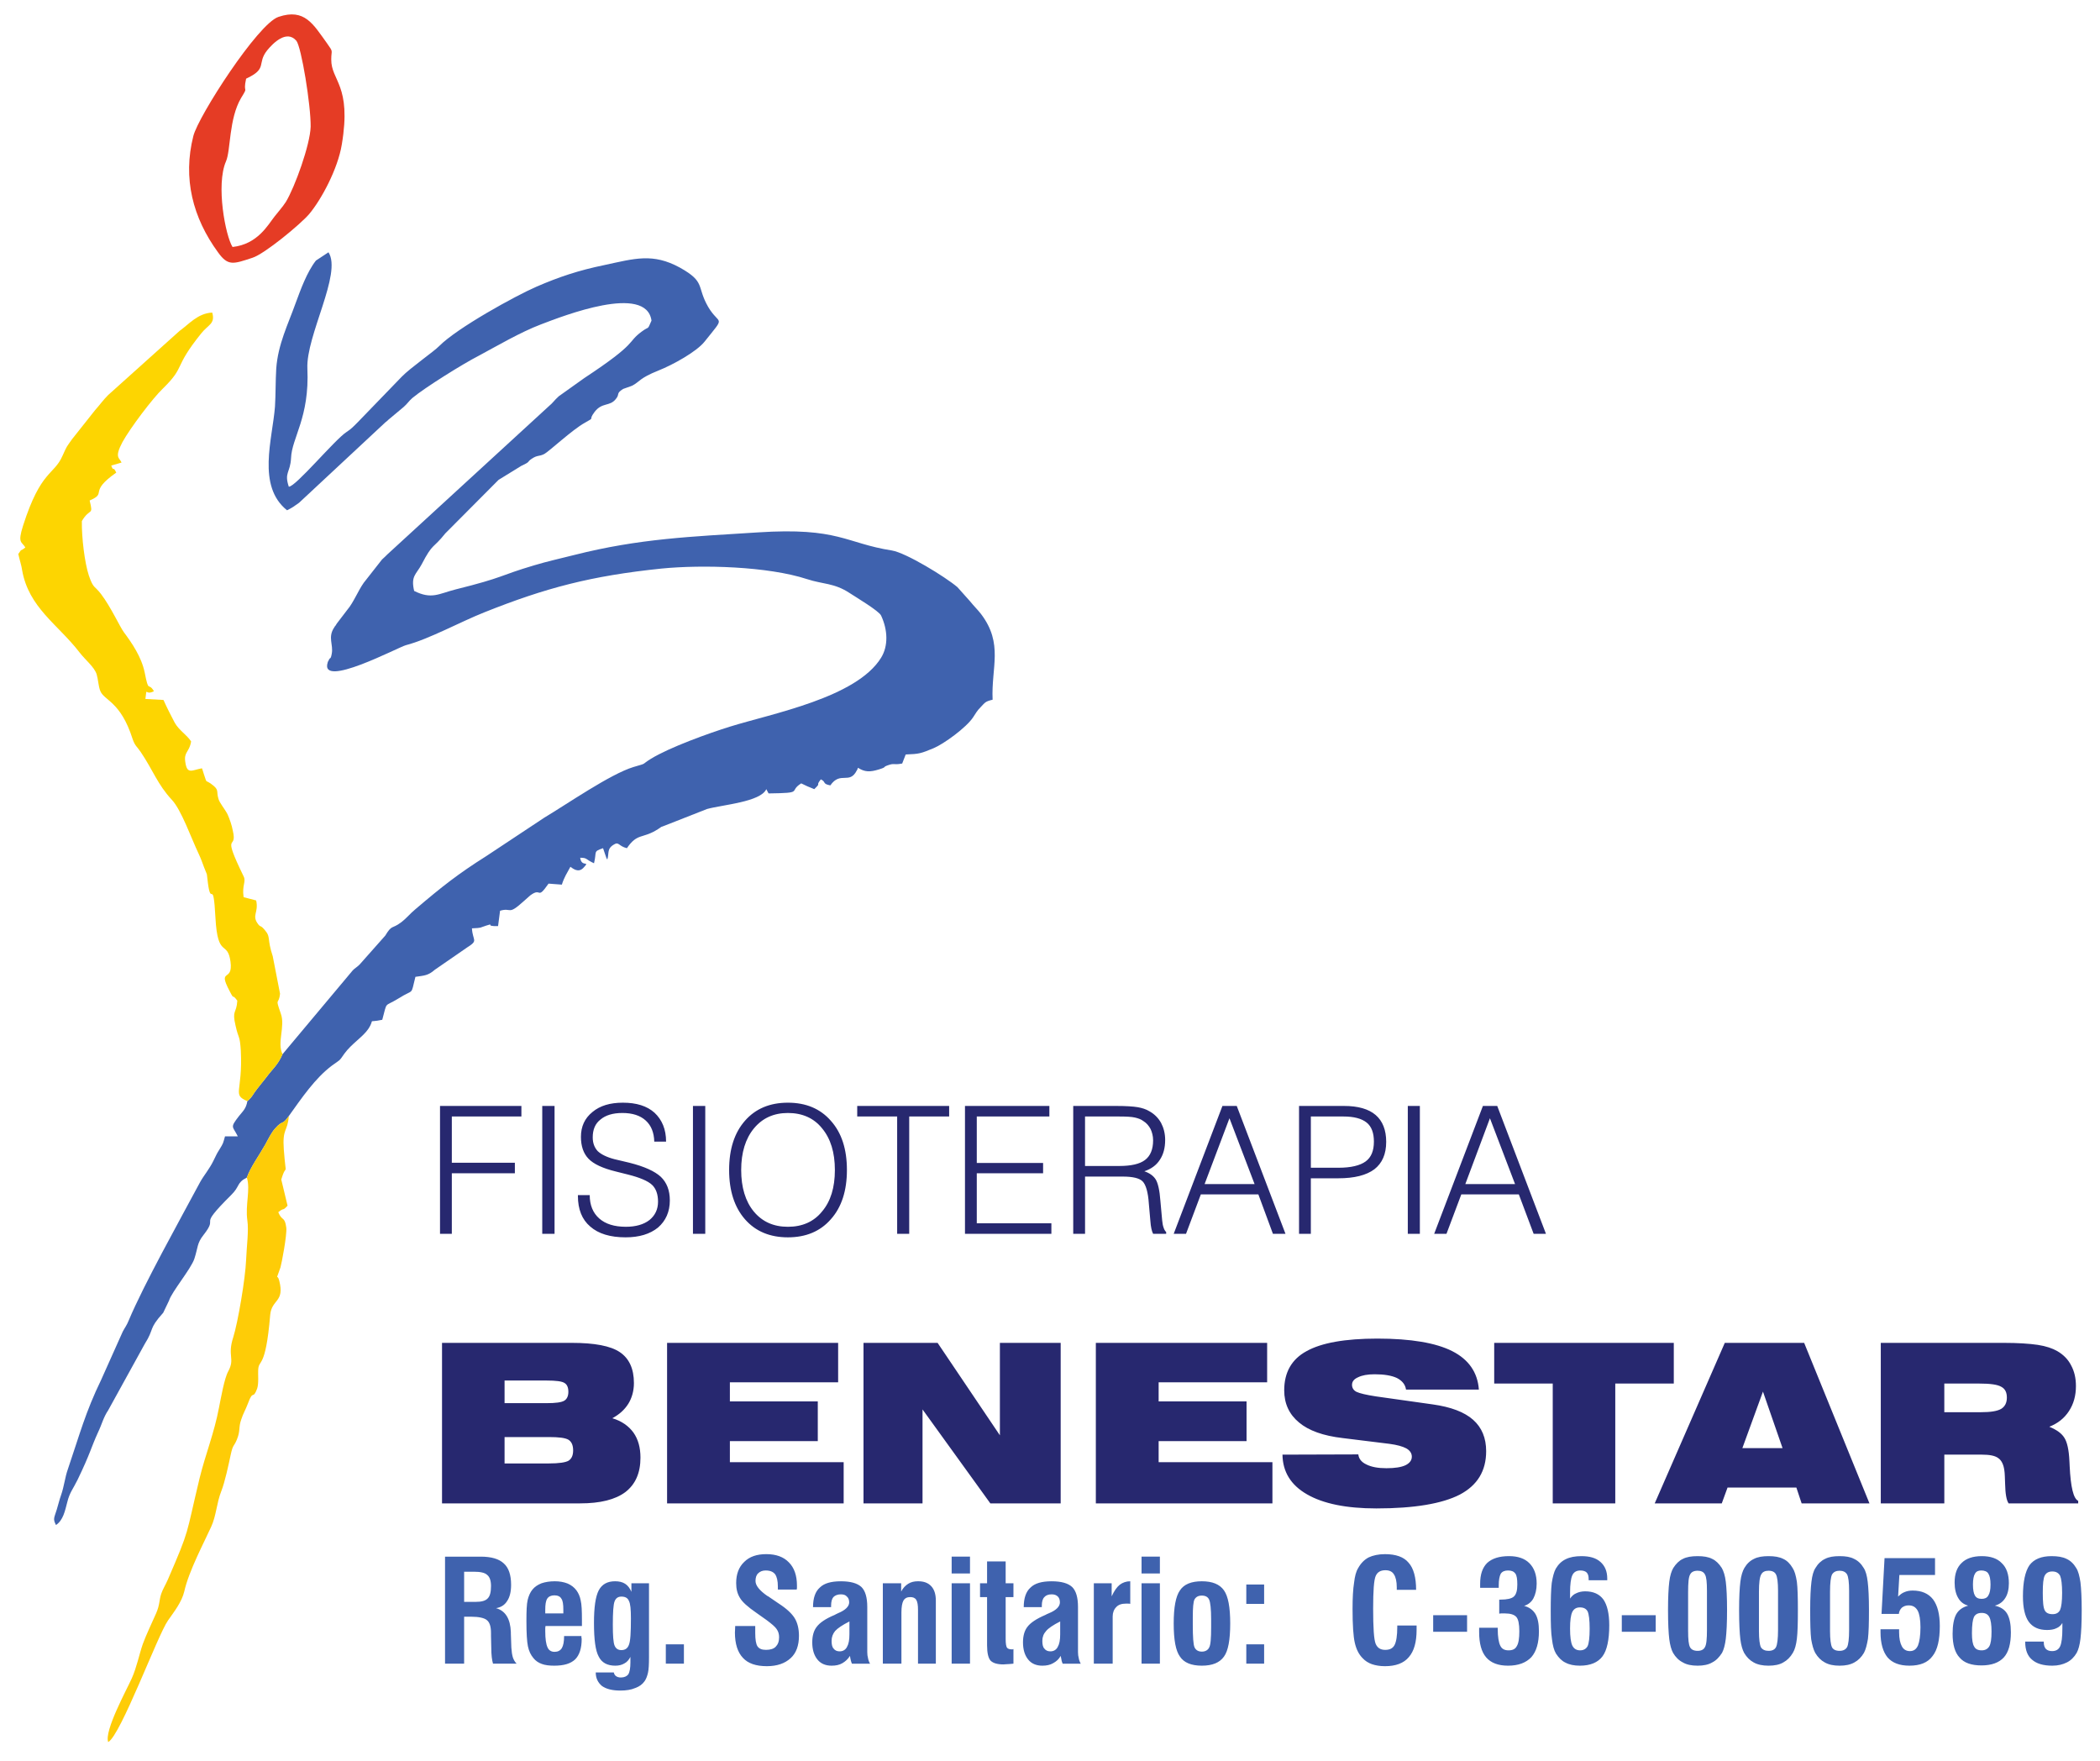 <?xml version="1.0" encoding="utf-8"?>
<!-- Generator: Adobe Illustrator 15.0.0, SVG Export Plug-In . SVG Version: 6.00 Build 0)  -->
<!DOCTYPE svg PUBLIC "-//W3C//DTD SVG 1.1//EN" "http://www.w3.org/Graphics/SVG/1.1/DTD/svg11.dtd">
<svg version="1.1" id="Layer_1" xmlns="http://www.w3.org/2000/svg" xmlns:xlink="http://www.w3.org/1999/xlink" x="0px" y="0px"
	 width="291.704px" height="244.604px" viewBox="0 0 291.704 244.604" enable-background="new 0 0 291.704 244.604"
	 xml:space="preserve">
<g>
	<path fill-rule="evenodd" clip-rule="evenodd" fill="#3F62AE" d="M39.245,146.405c-0.663,1.535-1.326,1.953-2.303,3.279
		c-0.454,0.594-0.663,0.803-1.221,1.535c-0.593,0.732-0.628,1.082-1.361,1.709c-0.174,1.047-0.628,1.396-1.186,2.094
		c-1.256,1.641-0.872,1.326-0.14,2.793h-1.779c-0.279,0.975-0.209,0.906-0.768,1.813c-0.489,0.768-0.384,0.697-0.837,1.57
		c-0.558,1.152-1.326,2.023-1.849,2.965c-2.896,5.41-7.815,14.201-9.909,19.189c-0.279,0.699-0.523,0.979-0.838,1.57l-3,6.699
		c-2.199,4.537-2.966,7.537-4.605,12.352c-0.454,1.256-0.489,2.303-1.012,3.803c-0.139,0.35-0.383,1.326-0.558,1.885
		c-0.349,1.15-0.559,1.256-0.105,2.129c1.012-0.664,1.256-1.99,1.571-3.176c0.313-1.326,0.837-1.885,1.43-3.105
		c1.814-3.768,1.814-4.326,2.826-6.559c0.559-1.152,0.733-2.059,1.431-3.105l5.059-9.176c1.431-2.27,0.454-1.99,2.582-4.363
		l0.802-1.674c0.349-1.186,3.07-4.43,3.524-5.826c0.523-1.605,0.349-2.129,1.256-3.279c2.303-2.932-1.082-0.662,3.837-5.549
		c1.291-1.256,0.733-1.709,2.199-2.441c0.454-1.361,1.745-3.141,2.547-4.572c0.418-0.766,0.872-1.709,1.396-2.266
		c1.117-1.256,0.907-0.314,1.884-1.711c1.779-2.477,3.628-5.232,6.001-7.012c1.151-0.838,0.941-0.523,1.71-1.641
		c0.977-1.359,2.582-2.338,3.314-3.42c1.081-1.639-0.349-0.803,1.954-1.291c0.733-2.686,0.209-1.709,2.198-2.93
		c2.303-1.465,1.71-0.279,2.408-3.035c1.221-0.176,1.779-0.176,2.687-0.977l4.501-3.107c1.604-1.01,0.768-0.871,0.663-2.65
		c1.5-0.07,0.977-0.07,1.989-0.383c1.291-0.42-0.349,0.139,1.64,0.068l0.279-2.129c1.64-0.488,1.046,0.699,3.245-1.291l0.941-0.836
		c1.64-1.221,0.873,0.768,2.547-1.64l1.849,0.14c0.314-1.012,0.733-1.64,1.187-2.478c0.349,0.244,1.081,0.872,1.779,0.174
		c1.082-1.151-0.245,0-0.419-1.43c1.012,0,0.698,0.209,1.919,0.768c0.418-1.675-0.174-1.605,1.256-2.094l0.453,1.326
		c0.035,0.07,0.07,0.174,0.14,0.244c0.279-0.872-0.105-1.5,0.942-2.093c0.663-0.418,0.628,0.244,1.779,0.523
		c1.465-2.164,2.163-1.256,4.326-2.651c0.698-0.454,0.209-0.21,0.942-0.489l5.861-2.303c2.163-0.593,7.432-0.977,8.234-2.756
		l0.314,0.593c5.024-0.07,2.686-0.244,4.536-1.396c0.628,0.313,1.012,0.489,1.814,0.802c1.081-1.047,0.07-0.279,0.907-1.361
		c0.768,0.349,0.174,0.628,1.326,0.837c1.396-2.023,2.652-0.07,3.664-2.059c0.035-0.035,0.069-0.139,0.104-0.174
		c0-0.069,0.035-0.139,0.07-0.209c0.942,0.593,1.64,0.628,2.966,0.209c1.116-0.349,0.383-0.279,1.186-0.558
		c0.978-0.349,0.698,0,1.989-0.244l0.488-1.256c1.919-0.07,2.093-0.14,3.873-0.873c1.361-0.559,4.571-2.861,5.513-4.326
		c0.383-0.559,0.488-0.838,1.011-1.361c0.663-0.698,0.663-0.803,1.675-1.047c-0.21-4.501,1.535-7.746-1.605-11.897
		c-0.488-0.628-0.977-1.082-1.535-1.779l-1.745-1.954c-1.674-1.43-7.152-4.78-9.106-5.094c-6.455-1.012-7.362-3.245-18.631-2.512
		c-9.246,0.593-16.398,0.837-25.504,3.14c-1.919,0.488-3.699,0.872-5.548,1.43c-4.955,1.466-4.047,1.64-10.921,3.35
		c-2.337,0.593-3.314,1.431-5.757,0.209c-0.488-2.093,0.279-2.268,1.047-3.698c1.57-3.036,1.535-2.093,3.28-4.292l7.396-7.432
		l3.175-1.954c1.361-0.628,0.698-0.488,1.431-0.977c0.837-0.558,0.977-0.279,1.744-0.663c0.663-0.349,3.908-3.385,5.618-4.326
		c1.604-0.907,0.383-0.209,1.36-1.5c1.047-1.396,2.128-0.732,2.965-1.814c0.593-0.698-0.035-0.732,1.012-1.396l1.082-0.384
		c0.069-0.035,0.174-0.07,0.244-0.104c0.978-0.523,0.942-1.012,3.559-2.059c2.024-0.802,5.303-2.617,6.419-4.012
		c3.036-3.803,2.094-2.164,0.523-4.815c-1.674-2.896-0.313-3.454-3.942-5.478c-3.769-2.058-6.281-1.256-10.502-0.349
		c-3.559,0.733-6.28,1.64-9.42,3.001c-2.896,1.256-11.025,5.722-13.538,8.269c-0.663,0.698-3.978,3-5.164,4.222l-6.106,6.315
		c-0.627,0.628-0.907,0.942-1.604,1.396c-1.605,1.047-7.083,7.641-7.99,7.572c-0.663-1.989,0.209-1.919,0.313-3.978
		c0.104-2.826,2.582-5.617,2.268-12.421c-0.209-4.571,4.85-13.223,2.931-16.154l-1.744,1.151c-1.256,1.605-2.129,4.048-2.827,5.931
		c-1.046,2.931-2.442,5.688-2.686,9.072c-0.105,1.779-0.07,3.524-0.174,5.269c-0.349,4.535-2.547,11.024,1.674,14.409
		c0.838-0.418,0.873-0.488,1.675-1.047l11.758-10.956c0.035-0.035,0.105-0.07,0.14-0.139l0.349-0.279
		c0.035-0.035,0.104-0.105,0.14-0.14l2.128-1.779c0.559-0.488,0.698-0.803,1.221-1.256c1.71-1.431,7.083-4.78,9.211-5.862
		c2.478-1.326,5.792-3.279,8.653-4.361c3.104-1.186,14.619-5.687,15.351-0.523c-0.628,1.431-0.244,0.698-1.326,1.5
		c-2.198,1.605-0.349,1.431-8.024,6.49l-3.524,2.512c-0.663,0.593-0.802,0.908-1.36,1.361L53.83,76.973
		c-0.454,0.454-0.245,0.244-0.768,0.732l-2.547,3.245c-0.803,1.152-1.43,2.756-2.268,3.733l-1.465,1.919
		c-0.349,0.593-0.104,0.105-0.349,0.524c-0.941,1.396-0.104,2.372-0.349,3.663c-0.174,0.942-0.209,0.349-0.454,0.977
		c-0.035,0.07-0.104,0.139-0.104,0.209c-1.221,3.769,9.874-2.128,10.851-2.373c3.21-0.837,7.571-3.245,10.92-4.571
		c8.479-3.384,14.794-5.059,24.598-6.071c5.653-0.558,14.759-0.313,20.202,1.465c2.233,0.733,3.768,0.523,5.896,1.919
		c0.907,0.593,4.117,2.512,4.396,3.141c0.942,2.023,1.012,4.222,0,5.861c-3.419,5.548-15.142,7.746-20.969,9.56
		c-2.931,0.907-8.443,2.896-10.99,4.466c-1.431,0.872-0.384,0.558-2.442,1.151c-3.21,0.977-9.246,5.164-12.352,7.013l-8.059,5.338
		c-3.978,2.512-6.141,4.222-9.874,7.396c-0.768,0.629-1.221,1.256-2.023,1.85c-1.256,0.941-1.221,0.244-2.164,1.814l-3.559,4.012
		c-0.419,0.42-0.698,0.525-0.977,0.838L39.245,146.405z"/>
	<path fill-rule="evenodd" clip-rule="evenodd" fill="#FDD501" d="M34.36,152.928c0.733-0.627,0.768-0.977,1.361-1.709
		c0.559-0.732,0.768-0.941,1.221-1.535c0.977-1.326,1.64-1.744,2.303-3.279c-0.803-1.605,0.418-3.873-0.244-5.652
		c-0.837-2.406-0.279-1.047-0.104-2.758l-1.012-5.197c-0.802-2.408-0.279-2.652-1.012-3.523c-0.698-0.873-0.628-0.455-0.977-0.873
		c-1.011-1.291,0.07-1.605-0.313-3.35l-1.745-0.453c-0.244-1.709,0.384-2.129,0-2.896c-3.21-6.594-0.802-3.35-1.5-6.35
		c-0.139-0.767-0.454-1.64-0.732-2.268c-0.419-0.802-1.082-1.535-1.256-2.128c-0.349-1.117,0.174-1.221-0.977-2.059
		c-0.942-0.698-0.559,0.035-1.046-1.361l-0.175-0.558c-0.035-0.07-0.035-0.174-0.104-0.279c-1.361,0.244-2.059,0.907-2.303-0.838
		c-0.245-1.465,0.559-1.361,0.802-2.896c-0.593-0.908-1.675-1.535-2.268-2.582c-0.523-0.977-1.186-2.303-1.57-3.175l-2.512-0.139
		c0.245-1.884-0.104-0.384,1.187-1.082c-0.837-1.36-0.698,0.384-1.291-2.617c-0.454-2.163-1.779-4.082-2.896-5.582
		c-0.523-0.698-1.814-3.524-3.175-5.304c-0.873-1.151-1.047-0.698-1.675-2.546c-0.593-1.78-1.011-5.304-0.977-7.571
		c1.116-1.919,1.64-0.628,1.081-2.861c2.547-1.082-0.279-1.082,3.699-3.873c-0.523-1.082-0.314,0.035-0.698-0.977l1.43-0.419
		c-0.279-0.698-1.047-0.628,0.14-2.861c1.082-1.954,4.187-6.071,5.618-7.431c3.209-3.141,1.36-2.757,5.338-7.676
		c0.942-1.186,1.954-1.291,1.5-2.861c-2.023,0.105-3.209,1.605-4.536,2.547l-9.909,8.897c-0.732,0.732-1.187,1.396-1.814,2.093
		l-3.209,4.047c-0.803,1.151-0.663,0.837-1.326,2.303c-1.187,2.721-3.001,1.954-5.478,9.7c-0.802,2.512-0.174,2.198,0.314,3.036
		c-0.873,0.698-0.35,0-0.978,0.907c0.174,0.802,0.454,1.64,0.523,2.198c0.907,5.269,4.99,7.572,7.99,11.479
		c0.837,1.082,2.059,2.023,2.373,3.036c0.209,0.698,0.244,1.639,0.488,2.268c0.523,1.396,2.826,1.43,4.5,6.699
		c0.349,1.012,0.593,1.012,1.151,1.849c1.675,2.478,2.338,4.501,4.292,6.594c1.326,1.396,2.686,5.303,3.733,7.501
		c0.383,0.837,0.453,1.082,0.767,1.919c0.559,1.465,0.279,0.349,0.523,2.164c0.454,3.418,0.733-0.943,1.046,4.814
		c0.314,5.758,1.675,3.035,2.093,6.105c0.384,2.93-1.849,0.803-0.139,4.047c0.768,1.5,0.245,0.209,1.082,1.361
		c-0.104,1.813-0.767,1.256-0.245,3.453c0.419,1.92,0.593,1.258,0.733,3.488C33.732,151.778,32.198,151.987,34.36,152.928
		L34.36,152.928z"/>
	<path fill-rule="evenodd" clip-rule="evenodd" fill="#FECC07" d="M34.291,163.536c0.523,1.709-0.245,3.768,0.069,5.965
		c0.209,1.396-0.104,3.664-0.174,5.479c-0.105,2.617-1.152,8.723-1.78,10.711c-0.872,2.688,0.279,2.932-0.698,4.746
		c-0.559,1.012-1.012,3.697-1.291,5.059c-0.663,3.523-1.849,6.385-2.687,9.77c-1.989,8.27-1.291,6.873-4.396,14.061
		c-0.35,0.803-0.733,1.396-0.942,2.023c-0.314,0.977-0.175,1.465-0.698,2.686c-0.627,1.432-1.361,2.932-1.849,4.258
		c-0.523,1.5-0.837,3.209-1.535,4.779c-0.663,1.5-3.873,7.328-3.28,8.863c1.745-0.943,6.874-14.863,8.304-16.887
		c0.802-1.152,1.919-2.547,2.268-4.047c0.628-2.826,2.756-6.805,3.733-8.969c0.698-1.5,0.767-3.348,1.396-4.918
		c0.523-1.326,1.012-3.664,1.326-5.129c0.314-1.467,0.454-1.047,0.873-2.129c0.488-1.221,0.174-1.604,0.593-2.756
		c0.244-0.768,0.593-1.326,0.907-2.164c0.768-2.094,0.663-0.418,1.291-2.094c0.244-0.732,0.104-2.057,0.14-2.477
		c0.035-1.779,1.012,0.105,1.675-7.779c0.209-2.164,2.023-1.711,1.256-4.711c-0.279-1.152-0.558,0.314,0.174-1.885
		c0.14-0.453,0.907-4.43,0.803-5.479c-0.209-1.639-0.593-0.871-1.116-2.162c0.907-0.732,0.523-0.068,1.291-0.906l-0.872-3.629
		c0.802-2.723,0.698,0.348,0.349-4.188c-0.21-3,0.523-2.373,0.698-4.641c-0.978,1.396-0.768,0.455-1.884,1.711
		c-0.523,0.557-0.977,1.5-1.396,2.266C36.036,160.395,34.745,162.174,34.291,163.536L34.291,163.536z"/>
	<path fill-rule="evenodd" clip-rule="evenodd" fill="#E53C25" d="M34.187,10.926c3.07-1.431,1.43-2.059,2.93-3.943
		c0.802-0.977,2.687-2.896,4.047-1.326c0.698,0.837,2.023,8.966,1.989,11.932c-0.07,2.512-2.198,8.409-3.454,10.467
		c-0.454,0.698-1.082,1.396-1.57,2.023c-0.908,1.151-2.338,3.838-5.827,4.222c-0.978-1.536-2.338-8.619-0.908-11.898
		c0.663-1.5,0.384-5.896,2.094-8.792C34.604,11.798,33.698,13.159,34.187,10.926L34.187,10.926z M38.687,2.343
		c-2.861,0.942-11.13,13.782-11.828,16.538c-1.5,5.896-0.07,11.374,3.42,16.154c1.396,1.954,2.128,1.64,4.779,0.768
		c1.675-0.523,6.664-4.641,7.885-6.071c1.675-1.989,3.978-6.245,4.536-9.664c1.396-8.304-1.5-8.828-1.465-11.828
		c0-1.361,0.348-0.908-0.593-2.233C43.502,3.354,42.315,1.122,38.687,2.343L38.687,2.343z"/>
	<path fill-rule="evenodd" clip-rule="evenodd" fill="#27286F" d="M70.088,203.241h6.14c1.431,0,2.338-0.141,2.756-0.385
		c0.419-0.277,0.628-0.73,0.628-1.43s-0.209-1.186-0.628-1.465c-0.453-0.279-1.361-0.385-2.756-0.385h-6.14V203.241z
		 M70.088,191.727v3.141h5.827c1.256,0,2.093-0.105,2.477-0.35c0.349-0.209,0.558-0.629,0.558-1.221
		c0-0.594-0.174-1.012-0.522-1.221c-0.349-0.244-1.187-0.35-2.512-0.35H70.088z M79.438,186.495c3.14,0,5.373,0.418,6.664,1.291
		c1.291,0.871,1.954,2.301,1.954,4.291c0,1.08-0.279,2.057-0.767,2.859c-0.524,0.838-1.256,1.5-2.233,2.025
		c1.291,0.383,2.268,1.08,2.931,1.988c0.663,0.941,0.977,2.094,0.977,3.488c0,2.127-0.698,3.699-2.093,4.779
		c-1.396,1.047-3.489,1.57-6.281,1.57H61.4v-22.293H79.438z M92.662,208.788v-22.293h23.761v5.477h-15.038v2.652h12.211v5.512
		h-12.211v2.93h15.805v5.723H92.662z M119.946,208.788v-22.293h10.293l8.652,12.838v-12.838h8.444v22.293h-9.77l-9.42-13.049v13.049
		H119.946z M152.22,208.788v-22.293h23.795v5.477h-15.072v2.652h12.211v5.512h-12.211v2.93h15.806v5.723H152.22z M178.144,202.018
		l10.536-0.033c0.07,0.627,0.453,1.08,1.117,1.395c0.697,0.35,1.604,0.523,2.791,0.523s2.058-0.139,2.651-0.418
		c0.558-0.279,0.873-0.664,0.873-1.186c0-0.49-0.28-0.873-0.769-1.152c-0.522-0.279-1.291-0.488-2.338-0.629l-6.489-0.801
		c-2.722-0.314-4.744-1.047-6.07-2.164c-1.36-1.117-2.06-2.617-2.06-4.465c0-2.512,1.048-4.328,3.105-5.443
		c2.059-1.15,5.338-1.744,9.839-1.744c4.641,0,8.13,0.594,10.397,1.744c2.269,1.15,3.524,2.932,3.699,5.338h-10.119
		c-0.104-0.697-0.522-1.221-1.256-1.605c-0.733-0.348-1.779-0.523-3.104-0.523c-0.978,0-1.745,0.141-2.303,0.418
		c-0.56,0.244-0.838,0.594-0.838,1.049c0,0.418,0.209,0.768,0.628,0.977c0.453,0.209,1.326,0.418,2.687,0.627l7.92,1.117
		c2.478,0.348,4.361,1.047,5.582,2.129c1.222,1.082,1.815,2.547,1.815,4.361c0,2.756-1.222,4.744-3.664,6.035
		c-2.442,1.256-6.314,1.918-11.583,1.918c-4.187,0-7.397-0.662-9.631-1.953C179.295,206.241,178.178,204.391,178.144,202.018
		L178.144,202.018z M215.686,208.788v-16.643h-8.131v-5.65h24.946v5.65h-8.129v16.643H215.686z M242.027,201.112h5.582l-2.722-7.85
		L242.027,201.112z M229.85,208.788l9.735-22.293h11.024l9.071,22.293h-9.42l-0.732-2.197h-9.561l-0.802,2.197H229.85z
		 M278.348,186.495c1.953,0,3.523,0.104,4.71,0.277c1.151,0.176,2.059,0.488,2.721,0.873c0.838,0.488,1.502,1.15,1.92,1.988
		c0.453,0.838,0.662,1.779,0.662,2.861c0,1.326-0.313,2.477-0.976,3.488c-0.664,1.014-1.571,1.709-2.722,2.162
		c1.011,0.42,1.709,0.908,2.093,1.537c0.384,0.592,0.629,1.674,0.698,3.209c0,0.174,0.035,0.418,0.035,0.699
		c0.14,2.93,0.522,4.535,1.187,4.848v0.35h-9.666c-0.313-0.453-0.453-1.359-0.487-2.721c-0.035-0.803-0.035-1.432-0.104-1.85
		c-0.104-0.803-0.385-1.396-0.838-1.709c-0.453-0.35-1.222-0.49-2.304-0.49h-5.198v6.77h-8.826v-22.293H278.348z M270.078,196.124
		h5.094c1.326,0,2.233-0.141,2.791-0.453c0.524-0.316,0.804-0.838,0.804-1.572c0-0.73-0.244-1.221-0.769-1.5
		c-0.522-0.313-1.535-0.453-3.07-0.453h-4.85V196.124z"/>
	<path fill-rule="evenodd" clip-rule="evenodd" fill="#27286F" d="M61.121,171.35v-17.758h11.304v1.465h-9.664v6.42h8.757v1.465
		h-8.757v8.408H61.121z M75.322,171.35v-17.758h1.709v17.758H75.322z M80.276,165.977h1.64c0,1.396,0.454,2.479,1.326,3.246
		s2.093,1.15,3.699,1.15c1.36,0,2.477-0.314,3.279-0.941c0.768-0.629,1.186-1.467,1.186-2.547c0-1.012-0.279-1.814-0.837-2.338
		c-0.558-0.523-1.674-1.012-3.349-1.43l-1.675-0.42c-1.849-0.453-3.104-1.047-3.802-1.779s-1.047-1.744-1.047-3.035
		c0-1.432,0.523-2.582,1.604-3.453c1.047-0.873,2.442-1.291,4.222-1.291c1.884,0,3.349,0.453,4.396,1.395
		c1.046,0.977,1.605,2.303,1.605,4.012h-1.64c-0.035-1.256-0.419-2.232-1.187-2.93c-0.768-0.699-1.849-1.047-3.245-1.047
		c-1.326,0-2.338,0.314-3.036,0.908c-0.732,0.557-1.081,1.395-1.081,2.477c0,0.801,0.244,1.43,0.698,1.918
		c0.488,0.453,1.256,0.838,2.337,1.117l2.059,0.488c2.094,0.523,3.524,1.186,4.361,1.953c0.837,0.803,1.256,1.885,1.256,3.279
		c0,1.572-0.559,2.828-1.64,3.77c-1.116,0.906-2.617,1.359-4.5,1.359c-2.128,0-3.768-0.488-4.919-1.5
		c-1.152-0.977-1.71-2.406-1.71-4.256V165.977z M96.256,171.35v-17.758h1.71v17.758H96.256z M102.955,162.489
		c0,2.408,0.593,4.361,1.745,5.758c1.187,1.43,2.756,2.127,4.745,2.127c1.989,0,3.594-0.697,4.745-2.127
		c1.187-1.396,1.78-3.316,1.78-5.758c0-2.443-0.593-4.361-1.78-5.791c-1.151-1.432-2.756-2.129-4.745-2.129
		c-1.954,0-3.523,0.697-4.71,2.129C103.548,158.127,102.955,160.081,102.955,162.489L102.955,162.489z M101.28,162.489
		c0-2.896,0.732-5.164,2.198-6.838c1.465-1.676,3.454-2.512,5.966-2.512c2.512,0,4.501,0.836,5.966,2.512
		c1.501,1.674,2.233,3.941,2.233,6.838c0,2.861-0.732,5.164-2.233,6.838c-1.465,1.676-3.454,2.512-5.966,2.512
		c-2.512,0-4.5-0.836-5.966-2.512C102.013,167.653,101.28,165.35,101.28,162.489L101.28,162.489z M124.621,171.35v-16.293h-5.547
		v-1.465h12.77v1.465h-5.548v16.293H124.621z M134.042,171.35v-17.758h11.723v1.465h-10.084v6.455h9.212v1.43h-9.212v6.943h10.363
		v1.465H134.042z M150.72,161.93h4.744c1.676,0,2.862-0.279,3.594-0.838c0.733-0.557,1.117-1.465,1.117-2.721
		c0-0.594-0.14-1.117-0.349-1.57c-0.244-0.453-0.56-0.838-1.013-1.115c-0.313-0.244-0.732-0.385-1.187-0.488
		c-0.453-0.105-1.221-0.141-2.268-0.141h-0.697h-3.942V161.93z M149.079,171.35v-17.758h5.967c1.36,0,2.372,0.068,3,0.174
		c0.594,0.105,1.151,0.279,1.605,0.559c0.697,0.383,1.256,0.941,1.64,1.639c0.349,0.664,0.558,1.467,0.558,2.338
		c0,1.117-0.244,2.023-0.731,2.758c-0.489,0.768-1.222,1.291-2.164,1.604c0.733,0.244,1.256,0.629,1.57,1.117s0.559,1.5,0.663,3
		l0.244,2.686c0.035,0.42,0.104,0.77,0.209,1.047c0.069,0.244,0.209,0.455,0.349,0.596v0.242h-1.813
		c-0.104-0.209-0.175-0.418-0.244-0.732c-0.07-0.279-0.104-0.662-0.14-1.08l-0.209-2.373c-0.105-1.605-0.42-2.652-0.873-3.105
		s-1.396-0.662-2.756-0.662h-5.233v7.953H149.079z M167.326,164.444h6.944l-3.489-9.143L167.326,164.444z M163.035,171.35
		l6.769-17.758h1.989l6.769,17.758h-1.744l-2.024-5.477h-7.989l-2.058,5.477H163.035z M182.086,162.174h3.838
		c1.744,0,3-0.313,3.769-0.873c0.767-0.557,1.151-1.465,1.151-2.756c0-1.186-0.315-2.094-1.013-2.65
		c-0.698-0.559-1.78-0.838-3.21-0.838h-4.535V162.174z M180.446,171.35v-17.758h6.244c1.955,0,3.42,0.418,4.397,1.256
		c0.976,0.838,1.465,2.094,1.465,3.732c0,1.709-0.559,2.965-1.64,3.803c-1.116,0.838-2.792,1.256-5.024,1.256h-3.803v7.711H180.446z
		 M195.553,171.35v-17.758h1.675v17.758H195.553z M203.543,164.444h6.909l-3.49-9.143L203.543,164.444z M199.217,171.35
		l6.769-17.758h1.989l6.769,17.758h-1.71l-2.059-5.477h-7.989l-2.06,5.477H199.217z"/>
	<path fill="#3F62AE" d="M64.471,222.465h1.605c0.802,0,1.36-0.141,1.674-0.488c0.314-0.314,0.454-0.873,0.454-1.711
		c0-0.732-0.174-1.256-0.523-1.535c-0.314-0.313-0.942-0.453-1.849-0.453h-1.361V222.465z M61.819,231.047v-14.863h4.955
		c1.465,0,2.547,0.314,3.209,0.943c0.663,0.592,1.012,1.568,1.012,2.965c0,0.941-0.174,1.711-0.558,2.268
		c-0.349,0.559-0.872,0.873-1.535,0.979c1.291,0.348,1.989,1.465,2.059,3.313c0,0.105,0,0.174,0,0.211l0.069,1.953
		c0.035,0.559,0.105,1.012,0.21,1.361c0.104,0.313,0.279,0.629,0.523,0.871h-3.28c-0.07-0.242-0.14-0.559-0.174-0.906
		c-0.035-0.314-0.07-0.803-0.07-1.432l-0.035-1.533v-0.385c0-0.873-0.174-1.467-0.559-1.779c-0.349-0.314-1.116-0.488-2.232-0.488
		h-0.942v6.523H61.819z M75.74,224.069h2.512v-0.488c0-0.768-0.069-1.291-0.279-1.568c-0.174-0.314-0.523-0.455-0.977-0.455
		c-0.453,0-0.802,0.176-0.977,0.455c-0.209,0.313-0.279,0.836-0.279,1.568c0,0,0,0.035,0,0.176
		C75.74,223.86,75.74,223.965,75.74,224.069L75.74,224.069z M78.357,227.209h2.407c0,0.07,0,0.141,0,0.211
		c0.035,0.104,0.035,0.174,0.035,0.209c0,1.291-0.314,2.232-0.907,2.824c-0.628,0.594-1.57,0.873-2.896,0.873
		c-0.698,0-1.291-0.068-1.744-0.244c-0.489-0.174-0.873-0.453-1.151-0.803c-0.384-0.453-0.628-0.977-0.768-1.639
		c-0.14-0.664-0.21-1.85-0.21-3.525c0-1.359,0.035-2.338,0.175-2.93c0.139-0.559,0.348-1.047,0.663-1.43
		c0.314-0.385,0.733-0.664,1.256-0.873c0.523-0.174,1.116-0.279,1.849-0.279c0.663,0,1.256,0.105,1.779,0.314
		c0.489,0.209,0.908,0.523,1.221,0.941c0.279,0.383,0.489,0.838,0.593,1.396c0.14,0.557,0.174,1.465,0.174,2.721v0.838h-5.059
		c0,0.104-0.035,0.174-0.035,0.279c0,0.104,0,0.244,0,0.453c0,1.047,0.105,1.779,0.314,2.232c0.174,0.418,0.523,0.627,0.977,0.627
		c0.454,0,0.803-0.174,1.012-0.521C78.252,228.536,78.357,227.977,78.357,227.209L78.357,227.209z M90.15,230.141
		c0,1.012-0.036,1.709-0.14,2.164c-0.104,0.453-0.244,0.836-0.453,1.15c-0.314,0.453-0.733,0.768-1.326,0.977
		c-0.558,0.244-1.256,0.35-2.059,0.35c-1.116,0-1.954-0.211-2.547-0.629c-0.558-0.453-0.873-1.082-0.873-1.883h2.512
		c0.035,0.209,0.14,0.383,0.279,0.488c0.175,0.139,0.419,0.209,0.699,0.209c0.488,0,0.837-0.176,1.046-0.453
		c0.174-0.314,0.279-0.838,0.279-1.641v-0.768c-0.21,0.418-0.489,0.732-0.838,0.908c-0.349,0.209-0.768,0.313-1.256,0.313
		c-1.116,0-1.884-0.418-2.303-1.256c-0.454-0.803-0.663-2.373-0.663-4.676c0-2.162,0.209-3.662,0.663-4.535
		c0.454-0.838,1.187-1.256,2.268-1.256c0.559,0,1.012,0.105,1.396,0.348c0.384,0.244,0.663,0.629,0.873,1.117v-1.186h2.443V230.141z
		 M86.312,221.733c-0.454,0-0.768,0.209-0.942,0.662s-0.244,1.535-0.244,3.246c0,1.535,0.069,2.475,0.244,2.895
		c0.174,0.418,0.489,0.627,0.942,0.627c0.523,0,0.872-0.242,1.046-0.73c0.21-0.49,0.28-1.711,0.28-3.664
		c0-1.256-0.07-2.059-0.28-2.443C87.184,221.907,86.835,221.733,86.312,221.733L86.312,221.733z M92.487,231.047v-2.686H95v2.686
		H92.487z M102.117,225.815h2.791v0.977c0,0.906,0.104,1.535,0.314,1.85c0.244,0.348,0.628,0.488,1.186,0.488
		c0.593,0,1.047-0.141,1.327-0.42c0.313-0.313,0.488-0.732,0.488-1.324c0-0.453-0.104-0.803-0.348-1.152
		c-0.21-0.314-0.663-0.697-1.361-1.221L105.083,224c-1.221-0.838-1.989-1.535-2.302-2.094c-0.349-0.559-0.523-1.221-0.523-2.059
		c0-1.256,0.384-2.234,1.117-2.93c0.732-0.734,1.745-1.082,3.07-1.082c1.361,0,2.407,0.383,3.14,1.15
		c0.732,0.732,1.117,1.814,1.117,3.209c0,0.141,0,0.281,0,0.352c0,0.068-0.035,0.139-0.035,0.209h-2.617v-0.42
		c0-0.803-0.139-1.361-0.384-1.709c-0.279-0.35-0.698-0.523-1.326-0.523c-0.418,0-0.768,0.139-1.012,0.383
		c-0.279,0.244-0.384,0.629-0.384,1.082c0,0.627,0.558,1.326,1.675,2.094h0.035l1.535,1.047c1.082,0.697,1.814,1.395,2.198,2.023
		c0.384,0.627,0.593,1.465,0.593,2.443c0,1.359-0.384,2.406-1.151,3.104c-0.802,0.734-1.884,1.117-3.314,1.117
		c-1.501,0-2.617-0.383-3.314-1.152c-0.733-0.766-1.117-1.953-1.117-3.523c0-0.174,0.035-0.453,0.035-0.836V225.815z
		 M117.992,225.186c-0.977,0.49-1.64,0.943-1.989,1.326c-0.314,0.385-0.489,0.838-0.489,1.361c0,0.488,0.07,0.871,0.28,1.08
		c0.174,0.244,0.454,0.385,0.837,0.385c0.454,0,0.802-0.209,1.012-0.594c0.244-0.418,0.349-0.977,0.349-1.779V225.186z
		 M118.341,231.047c-0.035-0.104-0.104-0.209-0.14-0.383c-0.035-0.176-0.105-0.42-0.14-0.697c-0.279,0.453-0.628,0.766-1.046,1.012
		c-0.419,0.244-0.908,0.348-1.501,0.348c-0.837,0-1.5-0.279-1.954-0.838c-0.488-0.592-0.733-1.395-0.733-2.406
		c0-0.906,0.21-1.641,0.628-2.164c0.419-0.559,1.221-1.115,2.477-1.639c0.104-0.07,0.28-0.141,0.489-0.246
		c1.011-0.418,1.535-0.939,1.535-1.5c0-0.348-0.104-0.627-0.313-0.801c-0.175-0.211-0.454-0.314-0.838-0.314
		c-0.453,0-0.802,0.139-1.046,0.385c-0.209,0.244-0.314,0.662-0.314,1.186v0.209h-2.511c0-1.256,0.313-2.164,0.942-2.721
		c0.593-0.594,1.569-0.873,2.93-0.873c1.361,0,2.303,0.279,2.861,0.803c0.523,0.523,0.802,1.43,0.802,2.756v6.279
		c0,0.316,0.035,0.594,0.105,0.838c0.035,0.244,0.139,0.525,0.279,0.768H118.341z M122.632,231.047v-11.164h2.547v1.15
		c0.244-0.486,0.593-0.838,0.977-1.082c0.383-0.242,0.837-0.348,1.361-0.348c0.802,0,1.396,0.209,1.849,0.697
		c0.418,0.455,0.628,1.117,0.628,1.988v8.758h-2.477v-7.467c0-0.662-0.07-1.115-0.244-1.395c-0.175-0.279-0.454-0.383-0.838-0.383
		c-0.418,0-0.732,0.139-0.942,0.486c-0.174,0.314-0.279,0.873-0.279,1.641v7.117H122.632z M132.192,218.522v-2.338h2.547v2.338
		H132.192z M132.192,231.047v-11.164h2.547v11.164H132.192z M139.694,226.932v0.73c0,0.594,0.07,0.979,0.174,1.152
		c0.104,0.139,0.313,0.244,0.628,0.244c0.07,0,0.139,0,0.174,0c0.035-0.035,0.07-0.035,0.104-0.035v2.023
		c-0.383,0.035-0.663,0.07-0.872,0.07s-0.384,0.035-0.489,0.035c-0.872,0-1.465-0.174-1.814-0.523
		c-0.313-0.35-0.488-1.047-0.488-2.129v-6.697h-0.977v-1.92h0.977v-3.035h2.582v3.035h1.081v1.92h-1.081V226.932z M147.265,225.186
		c-0.976,0.49-1.639,0.943-1.954,1.326c-0.349,0.385-0.523,0.838-0.523,1.361c0,0.488,0.07,0.871,0.28,1.08
		c0.174,0.244,0.454,0.385,0.837,0.385c0.454,0,0.803-0.209,1.012-0.594c0.244-0.418,0.349-0.977,0.349-1.779V225.186z
		 M147.613,231.047c-0.034-0.104-0.104-0.209-0.139-0.383c-0.035-0.176-0.07-0.42-0.14-0.697c-0.244,0.453-0.593,0.766-1.046,1.012
		c-0.419,0.244-0.908,0.348-1.501,0.348c-0.837,0-1.5-0.279-1.954-0.838c-0.488-0.592-0.733-1.395-0.733-2.406
		c0-0.906,0.21-1.641,0.628-2.164c0.418-0.559,1.256-1.115,2.477-1.639c0.104-0.07,0.279-0.141,0.523-0.246
		c1.012-0.418,1.5-0.939,1.5-1.5c0-0.348-0.104-0.627-0.279-0.801c-0.209-0.211-0.489-0.314-0.873-0.314
		c-0.453,0-0.802,0.139-1.011,0.385c-0.245,0.244-0.35,0.662-0.35,1.186v0.209h-2.512c0-1.256,0.314-2.164,0.942-2.721
		c0.593-0.594,1.57-0.873,2.931-0.873s2.303,0.279,2.861,0.803c0.524,0.523,0.803,1.43,0.803,2.756v6.279
		c0,0.316,0.035,0.594,0.104,0.838c0.035,0.244,0.14,0.525,0.279,0.768H147.613z M151.94,231.047v-11.164h2.478v1.814
		c0.349-0.768,0.732-1.291,1.115-1.605c0.42-0.314,0.908-0.488,1.467-0.488v3.141c-0.069-0.035-0.176-0.035-0.28-0.035
		s-0.209,0-0.349,0c-0.558,0-1.012,0.139-1.325,0.488c-0.314,0.314-0.488,0.768-0.488,1.291v6.559H151.94z M158.569,218.522v-2.338
		h2.548v2.338H158.569z M158.569,231.047v-11.164h2.548v11.164H158.569z M165.687,225.36v0.246c0,1.744,0.07,2.791,0.244,3.174
		c0.176,0.383,0.524,0.594,1.013,0.594c0.489,0,0.837-0.211,1.012-0.559c0.209-0.348,0.279-1.291,0.279-2.826v-0.453v-0.629
		c0-1.465-0.105-2.373-0.279-2.756c-0.175-0.383-0.522-0.559-1.012-0.559c-0.488,0-0.802,0.176-1.013,0.523
		c-0.174,0.314-0.244,1.152-0.244,2.479V225.36z M163.035,225.465c0-2.232,0.279-3.768,0.873-4.605
		c0.558-0.838,1.569-1.256,3.035-1.256c1.465,0,2.477,0.418,3.07,1.256c0.593,0.838,0.872,2.373,0.872,4.605
		c0,2.268-0.279,3.803-0.872,4.605c-0.594,0.838-1.605,1.256-3.07,1.256c-1.466,0-2.478-0.418-3.035-1.256
		C163.314,229.268,163.035,227.733,163.035,225.465L163.035,225.465z M173.119,222.745v-2.688h2.477v2.688H173.119z
		 M173.119,231.047v-2.686h2.477v2.686H173.119z M194.088,225.745h2.687c0,0.07,0,0.174,0,0.279c0,0.139,0,0.244,0,0.314
		c0,1.709-0.349,2.965-1.082,3.803c-0.697,0.838-1.813,1.256-3.313,1.256c-0.699,0-1.291-0.105-1.815-0.279
		c-0.488-0.174-0.941-0.453-1.291-0.838c-0.522-0.521-0.871-1.221-1.082-2.127c-0.209-0.908-0.313-2.477-0.313-4.711
		c0-1.535,0.069-2.756,0.209-3.629c0.104-0.908,0.28-1.57,0.56-2.023c0.383-0.697,0.872-1.186,1.465-1.5
		c0.593-0.279,1.36-0.453,2.269-0.453c1.5,0,2.616,0.383,3.278,1.186c0.698,0.768,1.047,2.059,1.047,3.768h-2.687v-0.348
		c0-0.803-0.139-1.396-0.383-1.779c-0.245-0.42-0.664-0.594-1.187-0.594c-0.663,0-1.117,0.244-1.36,0.803
		c-0.244,0.559-0.351,2.059-0.351,4.535c0,2.652,0.106,4.291,0.351,4.885c0.243,0.559,0.662,0.838,1.325,0.838
		c0.628,0,1.047-0.209,1.291-0.662c0.244-0.455,0.384-1.291,0.384-2.514V225.745z M199.077,226.616v-2.301h4.71v2.301H199.077z
		 M205.462,226.059h2.582v0.174c0,1.082,0.14,1.883,0.349,2.303c0.209,0.453,0.593,0.662,1.151,0.662
		c0.558,0,0.942-0.174,1.151-0.592c0.244-0.383,0.349-1.082,0.349-2.059c0-1.012-0.139-1.676-0.418-1.988
		c-0.28-0.314-0.803-0.49-1.569-0.49c-0.176,0-0.315,0-0.455,0c-0.104,0-0.209,0-0.349,0.035v-1.953h0.21
		c0.872,0,1.5-0.139,1.813-0.418c0.35-0.314,0.489-0.873,0.489-1.676c0-0.732-0.07-1.256-0.279-1.535
		c-0.21-0.279-0.523-0.418-1.012-0.418c-0.454,0-0.803,0.139-1.012,0.453c-0.175,0.348-0.279,0.873-0.279,1.605v0.35h-2.582
		c0-0.07,0-0.141,0-0.211s0-0.209,0-0.35c0-1.289,0.313-2.232,0.978-2.895c0.697-0.627,1.674-0.943,3.035-0.943
		c1.221,0,2.163,0.316,2.825,0.979c0.664,0.662,1.013,1.604,1.013,2.826c0,0.838-0.175,1.535-0.453,2.059
		c-0.28,0.523-0.733,0.871-1.291,1.047c0.697,0.174,1.22,0.557,1.569,1.115c0.349,0.594,0.488,1.396,0.488,2.408
		c0,1.605-0.349,2.791-1.047,3.594c-0.732,0.768-1.779,1.186-3.244,1.186c-1.36,0-2.373-0.383-3.035-1.15
		c-0.663-0.77-0.978-1.953-0.978-3.525c0-0.068,0-0.174,0-0.313C205.462,226.198,205.462,226.094,205.462,226.059L205.462,226.059z
		 M218.092,226.163c0,1.152,0.105,1.92,0.314,2.373c0.209,0.418,0.558,0.662,1.082,0.662c0.488,0,0.837-0.209,1.046-0.592
		c0.174-0.383,0.28-1.186,0.28-2.408c0-1.221-0.106-2.023-0.28-2.406c-0.209-0.385-0.558-0.559-1.082-0.559
		c-0.488,0-0.837,0.209-1.046,0.627C218.197,224.28,218.092,225.047,218.092,226.163L218.092,226.163z M218.092,222.012
		c0.21-0.314,0.489-0.594,0.838-0.734c0.349-0.174,0.768-0.277,1.256-0.277c1.151,0,1.989,0.383,2.547,1.15
		c0.523,0.768,0.803,1.953,0.803,3.559c0,2.023-0.314,3.488-0.942,4.326s-1.674,1.291-3.141,1.291c-0.802,0-1.465-0.139-1.988-0.418
		c-0.522-0.244-0.942-0.664-1.325-1.256c-0.279-0.455-0.453-1.117-0.558-1.99c-0.141-0.871-0.176-2.162-0.176-3.906
		c0-1.709,0.035-3,0.14-3.908c0.141-0.873,0.314-1.535,0.559-1.988c0.349-0.594,0.803-1.047,1.396-1.326
		c0.558-0.279,1.291-0.42,2.164-0.42c1.151,0,2.022,0.244,2.651,0.805c0.627,0.557,0.941,1.324,0.941,2.303v0.244h-2.582v-0.141
		c0-0.42-0.07-0.732-0.279-0.941c-0.174-0.174-0.488-0.279-0.871-0.279c-0.524,0-0.908,0.209-1.117,0.662
		c-0.209,0.455-0.314,1.256-0.314,2.408c0,0.104,0,0.209,0,0.418C218.092,221.768,218.092,221.907,218.092,222.012L218.092,222.012z
		 M225.279,226.616v-2.301h4.711v2.301H225.279z M237.107,224.942v-4.012c0-1.188-0.07-1.92-0.279-2.268
		c-0.174-0.35-0.523-0.523-1.012-0.523c-0.523,0-0.873,0.174-1.047,0.523c-0.209,0.348-0.279,1.15-0.279,2.406v1.396v4.047
		c0,1.15,0.07,1.92,0.279,2.268c0.174,0.314,0.523,0.488,1.047,0.488c0.488,0,0.838-0.174,1.012-0.523
		c0.209-0.348,0.279-1.15,0.279-2.373V224.942z M231.699,223.581c0-1.744,0.07-3.068,0.175-3.906c0.104-0.873,0.313-1.5,0.558-1.92
		c0.385-0.594,0.803-1.012,1.325-1.256c0.524-0.279,1.222-0.385,2.06-0.385c0.803,0,1.5,0.105,2.024,0.385
		c0.522,0.244,0.94,0.662,1.325,1.256c0.244,0.42,0.453,1.047,0.558,1.92c0.104,0.838,0.175,2.162,0.175,3.906
		c0,1.814-0.07,3.141-0.175,4.014c-0.104,0.838-0.278,1.5-0.522,1.953c-0.385,0.594-0.803,1.047-1.36,1.326
		c-0.524,0.314-1.222,0.453-2.024,0.453c-0.838,0-1.535-0.139-2.06-0.453c-0.558-0.279-1.011-0.732-1.36-1.326
		c-0.244-0.453-0.418-1.08-0.522-1.885C231.77,226.825,231.699,225.465,231.699,223.581L231.699,223.581z M246.981,224.942v-4.012
		c0-1.188-0.104-1.92-0.28-2.268c-0.174-0.35-0.522-0.523-1.045-0.523c-0.489,0-0.838,0.174-1.013,0.523
		c-0.209,0.348-0.313,1.15-0.313,2.406v1.396v4.047c0,1.15,0.104,1.92,0.279,2.268c0.209,0.314,0.558,0.488,1.047,0.488
		c0.522,0,0.871-0.174,1.045-0.523c0.176-0.348,0.28-1.15,0.28-2.373V224.942z M241.572,223.581c0-1.744,0.071-3.068,0.176-3.906
		c0.104-0.873,0.313-1.5,0.558-1.92c0.349-0.594,0.803-1.012,1.326-1.256c0.522-0.279,1.221-0.385,2.024-0.385
		c0.836,0,1.5,0.105,2.058,0.385c0.524,0.244,0.942,0.662,1.291,1.256c0.278,0.42,0.454,1.047,0.594,1.92
		c0.104,0.838,0.14,2.162,0.14,3.906c0,1.814-0.035,3.141-0.14,4.014c-0.104,0.838-0.28,1.5-0.56,1.953
		c-0.348,0.594-0.801,1.047-1.325,1.326c-0.523,0.314-1.222,0.453-2.058,0.453c-0.804,0-1.502-0.139-2.06-0.453
		c-0.522-0.279-0.977-0.732-1.325-1.326c-0.244-0.453-0.419-1.08-0.523-1.885C241.644,226.825,241.572,225.465,241.572,223.581
		L241.572,223.581z M256.854,224.942v-4.012c0-1.188-0.104-1.92-0.278-2.268c-0.209-0.35-0.558-0.523-1.047-0.523
		c-0.488,0-0.837,0.174-1.047,0.523c-0.175,0.348-0.279,1.15-0.279,2.406v1.396v4.047c0,1.15,0.104,1.92,0.279,2.268
		c0.174,0.314,0.523,0.488,1.047,0.488c0.489,0,0.838-0.174,1.047-0.523c0.174-0.348,0.278-1.15,0.278-2.373V224.942z
		 M251.447,223.581c0-1.744,0.069-3.068,0.174-3.906c0.104-0.873,0.279-1.5,0.56-1.92c0.349-0.594,0.802-1.012,1.325-1.256
		c0.523-0.279,1.187-0.385,2.023-0.385c0.838,0,1.5,0.105,2.024,0.385c0.522,0.244,0.976,0.662,1.325,1.256
		c0.279,0.42,0.453,1.047,0.558,1.92c0.104,0.838,0.175,2.162,0.175,3.906c0,1.814-0.035,3.141-0.14,4.014
		c-0.14,0.838-0.313,1.5-0.558,1.953c-0.349,0.594-0.803,1.047-1.326,1.326c-0.559,0.314-1.221,0.453-2.059,0.453
		c-0.837,0-1.5-0.139-2.058-0.453c-0.524-0.279-0.978-0.732-1.326-1.326c-0.245-0.453-0.42-1.08-0.559-1.885
		C251.482,226.825,251.447,225.465,251.447,223.581L251.447,223.581z M261.217,226.268h2.582v0.418c0,0.873,0.14,1.502,0.384,1.955
		s0.627,0.662,1.116,0.662c0.523,0,0.872-0.244,1.117-0.768c0.209-0.523,0.349-1.359,0.349-2.547c0-1.047-0.14-1.85-0.384-2.303
		c-0.28-0.488-0.664-0.732-1.256-0.732c-0.385,0-0.664,0.105-0.942,0.314c-0.244,0.244-0.384,0.523-0.42,0.871h-2.406l0.418-7.746
		h7.013v2.338h-4.953l-0.176,3.002c0.28-0.279,0.594-0.523,0.907-0.629c0.314-0.139,0.698-0.209,1.117-0.209
		c1.256,0,2.198,0.418,2.826,1.221c0.628,0.838,0.942,2.059,0.942,3.699c0,1.918-0.314,3.314-1.013,4.186
		c-0.662,0.908-1.744,1.326-3.209,1.326c-1.361,0-2.373-0.383-3.036-1.15c-0.628-0.77-0.977-1.92-0.977-3.525V226.268z
		 M274.056,220.057c0,0.732,0.104,1.256,0.28,1.535c0.174,0.314,0.487,0.455,0.94,0.455c0.42,0,0.733-0.141,0.908-0.455
		c0.209-0.314,0.313-0.803,0.313-1.535s-0.104-1.221-0.313-1.535c-0.175-0.279-0.523-0.418-0.978-0.418
		c-0.418,0-0.697,0.139-0.871,0.453C274.16,218.836,274.056,219.36,274.056,220.057L274.056,220.057z M275.276,224
		c-0.522,0-0.871,0.174-1.081,0.559c-0.175,0.383-0.279,1.117-0.279,2.266c0,0.908,0.104,1.537,0.315,1.852
		c0.174,0.348,0.522,0.521,1.045,0.521c0.489,0,0.838-0.209,1.047-0.557c0.21-0.35,0.314-1.012,0.314-2.059
		c0-0.941-0.104-1.641-0.314-2.023C276.114,224.174,275.766,224,275.276,224L275.276,224z M273.394,222.989
		c-0.629-0.176-1.082-0.523-1.396-1.082c-0.314-0.523-0.489-1.256-0.489-2.129c0-1.186,0.314-2.094,0.977-2.721
		c0.629-0.627,1.57-0.943,2.791-0.943c1.222,0,2.164,0.316,2.791,0.979c0.664,0.627,0.978,1.57,0.978,2.791
		c0,0.838-0.174,1.535-0.488,2.023c-0.313,0.523-0.803,0.906-1.465,1.082c0.767,0.174,1.36,0.523,1.709,1.115
		c0.349,0.594,0.523,1.467,0.523,2.582c0,1.605-0.314,2.756-0.977,3.49c-0.663,0.732-1.71,1.115-3.105,1.115
		s-2.408-0.348-3.035-1.08c-0.664-0.697-0.978-1.814-0.978-3.314c0-1.188,0.175-2.094,0.489-2.688
		C272.067,223.581,272.625,223.198,273.394,222.989L273.394,222.989z M286.477,225.395c-0.209,0.35-0.487,0.594-0.837,0.734
		c-0.349,0.174-0.802,0.242-1.291,0.242c-1.152,0-1.988-0.383-2.548-1.15c-0.522-0.732-0.802-1.918-0.802-3.523
		c0-2.023,0.314-3.455,0.907-4.326c0.628-0.838,1.641-1.258,3.07-1.258c0.837,0,1.535,0.105,2.093,0.385
		c0.524,0.244,0.978,0.662,1.326,1.256c0.28,0.42,0.454,1.082,0.594,1.988c0.104,0.873,0.174,2.164,0.174,3.908
		s-0.069,3.07-0.174,3.943s-0.279,1.5-0.524,1.953c-0.349,0.594-0.802,1.047-1.36,1.326c-0.558,0.279-1.222,0.453-2.023,0.453
		c-1.256,0-2.198-0.279-2.825-0.838c-0.629-0.521-0.942-1.359-0.942-2.441v-0.07h2.582v0.139c0,0.385,0.104,0.664,0.278,0.873
		c0.209,0.209,0.489,0.314,0.873,0.314c0.522,0,0.907-0.209,1.116-0.662s0.313-1.256,0.313-2.479V225.395z M286.442,221.209
		c0-1.152-0.104-1.953-0.279-2.373c-0.209-0.385-0.559-0.594-1.082-0.594c-0.489,0-0.837,0.176-1.047,0.559
		c-0.209,0.385-0.278,1.186-0.278,2.408c0,1.256,0.069,2.059,0.278,2.441c0.175,0.35,0.558,0.523,1.082,0.523
		c0.488,0,0.838-0.174,1.047-0.594C286.338,223.163,286.442,222.395,286.442,221.209L286.442,221.209z"/>
</g>
</svg>
